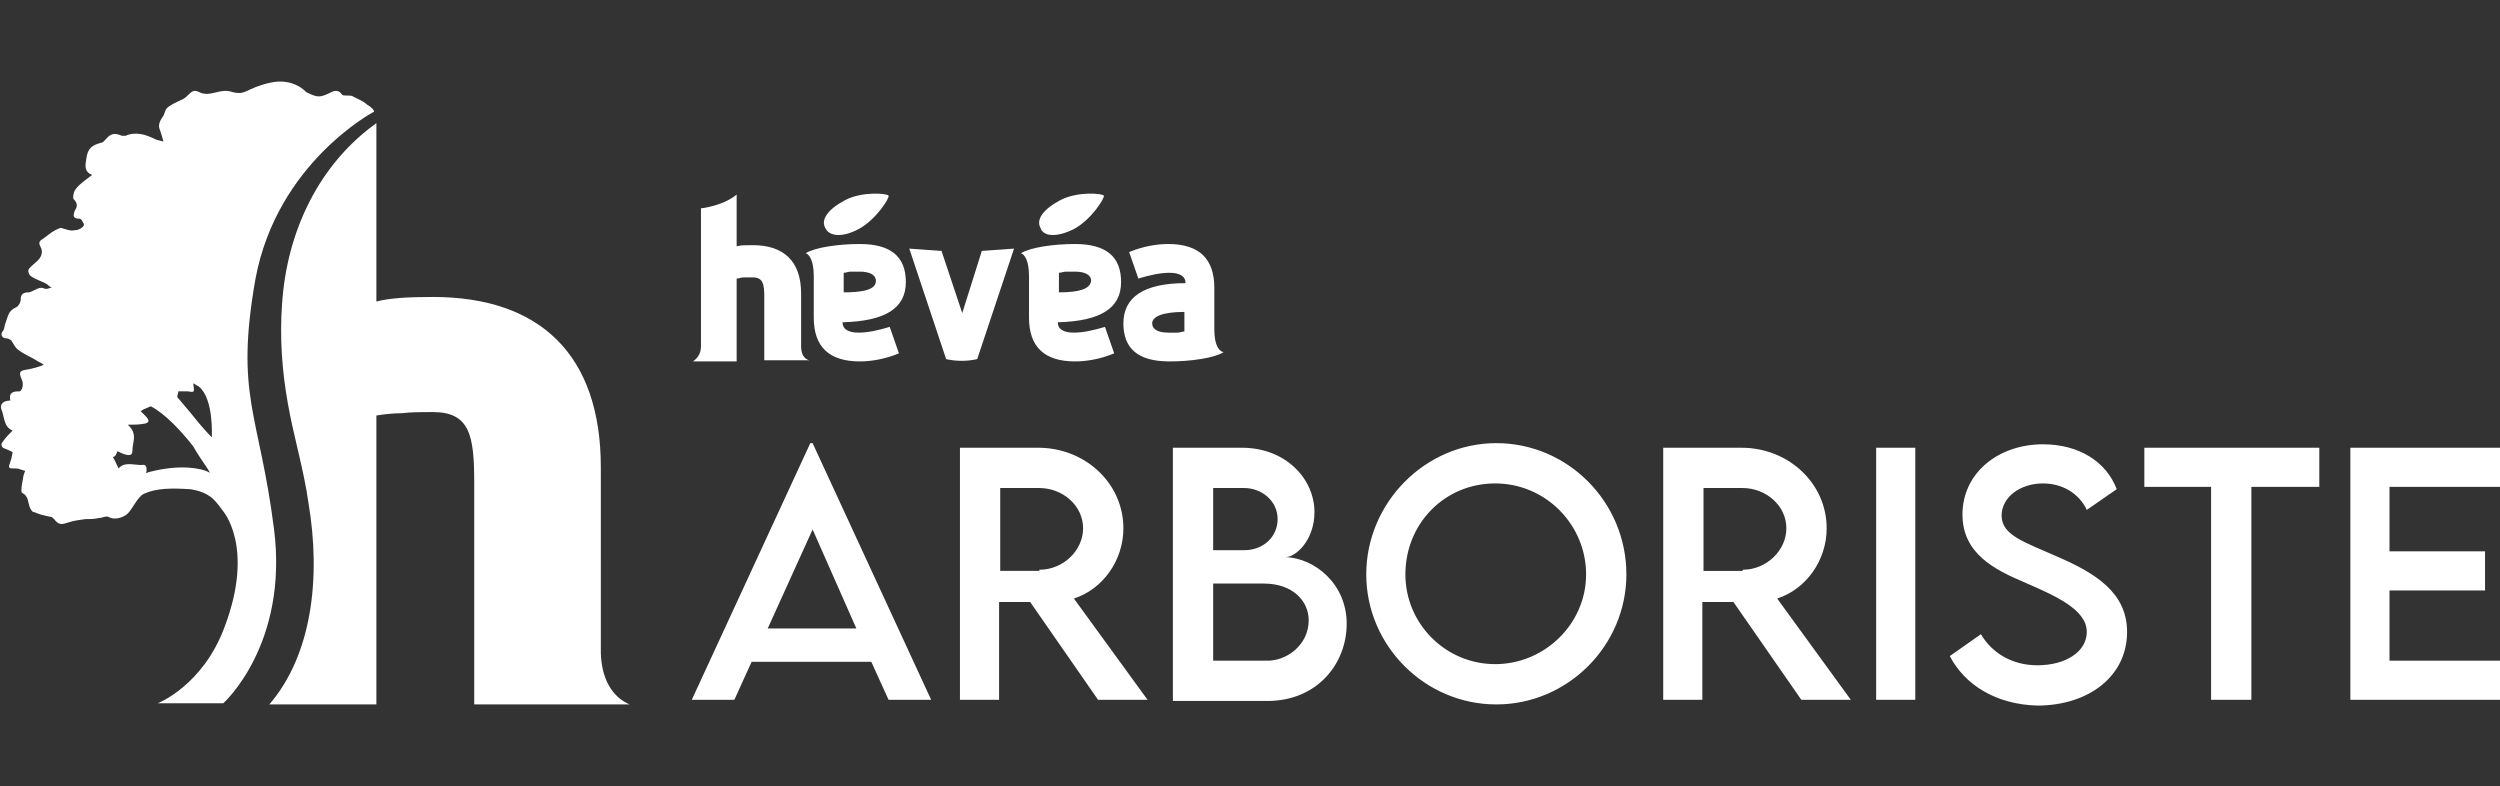 <svg xmlns="http://www.w3.org/2000/svg" xml:space="preserve" fill="white" version="1.1"
     viewBox="0 0 217.2 68.3"><rect x="0" y="0" width="217.2" height="68.3" fill="#333333" stroke="none"/><path d="M32.7 10.7c-4.9 3.5-7.8 9.3-8.2 15.8-.2 2.8 0 5.7.5 8.5.5 2.9 1.4 5.8 1.8 8.7 1.1 6.5.3 13.2-3.4 17.5h9.3V36.1c.6-.1 1.4-.2 2.2-.2.8-.1 1.7-.1 2.7-.1 3.2 0 3.6 2 3.6 6.1v19.3h13.5c-1.2-.5-2.4-1.8-2.5-4.4V40.6c0-9.8-5.3-14.8-14.6-14.8-2.2 0-3.8.1-4.9.4V10.7z" class="st0"/>
    <path
        d="M18.4 38s-.8-.8-1.9-2.2l-1.1-1.3c0-.2.1-.4.1-.5h.8c.6.1.6.1.5-.6v-.1c.2.1.3.2.5.3 1.3 1.1 1.1 4.4 1.1 4.4m-.3 3c-.6-.3-2.4-.7-5.1 0-.1 0-.2.1-.3.1.1-.5 0-.8-.4-.7-.7 0-1.5-.3-2 .3-.2-.4-.3-.7-.5-1 .2 0 .3-.2.4-.5.8.4 1.3.5 1.3 0 0-.8.5-1.5-.4-2.3.5 0 1 0 1.5-.1.4-.1.4-.3 0-.7l-.4-.4c.1 0 .1 0 .2-.1.2-.1.5-.2.7-.3 1.2.6 2.7 2.2 3.7 3.5.6 1.1 1.8 2.6 1.3 2.2M32.5 9.7c0-.2-.4-.5-.6-.6-.3-.3-.8-.5-1.2-.7-.2-.2-.9 0-1-.2-.2-.3-.5-.4-.9-.2-1 .5-1.2.5-2.2 0 0 0-1.1-1.3-3.2-.8s-2 1.1-3.2.8c-1.1-.4-1.9.5-2.9 0-.4-.2-.6-.1-.9.2-.2.2-.4.4-.7.5-.4.2-.9.4-1.2.7-.2.2-.2.6-.4.8-.2.3-.4.7-.2 1.1.1.3.2.6.3 1-.3-.1-.5-.1-.7-.2-.8-.4-1.7-.7-2.6-.3h-.3c-.7-.3-1-.2-1.5.4-.1.1-.2.2-.3.2-.8.2-1.2.5-1.3 1.4-.1.6-.2 1.1.5 1.4-.5.4-1 .7-1.4 1.2-.2.2-.3.8-.2.9.4.4.3.7.1 1-.2.5-.1.7.4.7.2 0 .3.3.4.5 0 .2-.4.5-.8.5-.4.1-.8-.1-1.2-.2-.1 0-.3.1-.5.2-.4.2-.7.5-1 .7-.3.2-.5.3-.3.7.3.5.1 1-.4 1.4-.2.2-.5.4-.6.6-.1.1 0 .5.2.6.4.3.9.4 1.4.7.1.1.2.2.4.3-.2 0-.3.1-.5.1-.1 0-.3-.1-.4-.1-.2 0-.4.1-.6.2-.2.1-.4.2-.5.2-.4 0-.7.1-.7.6 0 .3-.2.6-.4.7-.7.3-.7.8-.9 1.3-.1.2-.1.5-.2.7-.3.3-.2.7.3.7.1 0 .3.1.4.2.2.3.3.6.6.8.5.4 1.1.6 1.7 1 .2.1.4.2.5.3-.5.2-.9.3-1.4.4-.7.1-.8.2-.5.9.2.4 0 1.1-.3 1-.7 0-.8.3-.7.8-.6 0-.9.3-.8.7.3.7.2 1.6 1 1.9-.3.3-.6.6-.8.9-.3.3-.2.6.2.7.2.1.5.2.6.3-.1.4-.1.6-.2.8-.2.6-.2.6.5.6.3 0 .6.2.8.2-.1.2-.2.5-.2.7-.1.4-.2 1.1-.1 1.2.6.3.5.8.7 1.3.1.2.2.4.4.4.4.2.9.3 1.4.4.1 0 .2.1.3.2.4.5.6.5 1.2.3s.9-.2 1.5-.3c.4 0 .8 0 1.2-.1.3 0 .6-.2.8-.1.5.3 1.2.1 1.6-.2.5-.4.9-1.5 1.5-1.8 1.1-.5 2.4-.5 4-.4 0 0 1 .1 1.7.6.5.3 1.1 1.2 1.1 1.2s2.9 3.1.2 10.2c-1.9 5.1-5.8 6.6-5.8 6.6h5.7s5.7-5.1 4.4-15.2c-1.3-10.1-3.4-11.5-1.6-21.7C24.1 14.1 32.5 9.7 32.5 9.7M70.6 46l3.8 8.6h-7.7l3.9-8.6zm-.2-7.5L60.1 60.8h3.7l1.5-3.3h10.4l1.5 3.3h3.7L70.6 38.5h-.2zM90.3 49.5c2.1 0 3.8-1.7 3.8-3.6 0-2-1.8-3.5-3.8-3.5h-3.4v7.2h3.4zm5.1 11.3-5.9-8.5h-2.7v8.5h-3.4V38.9h6.8c4.1 0 7.4 3.1 7.4 7 0 2.8-1.8 5.3-4.3 6.1l6.4 8.8h-4.3zM113.7 53.9c0-1.7-1.4-3.2-3.9-3.2h-4.4v6.7h4.5c1.9.1 3.8-1.4 3.8-3.5m-8.3-11.6v5.5h2.7c1.7 0 2.9-1.2 2.9-2.7 0-1.6-1.4-2.7-2.9-2.7h-2.7zM117 54.2c0 3.4-2.5 6.7-6.9 6.7h-8.2v-22h6c3.8 0 6.3 2.7 6.3 5.6 0 2.4-1.6 3.9-2.5 3.9 2.5.1 5.3 2.3 5.3 5.8M137.8 49.9c0-4.3-3.5-7.9-7.9-7.9s-7.8 3.5-7.8 7.9c0 4.3 3.5 7.8 7.8 7.8s7.9-3.5 7.9-7.8m-19.1 0c0-6.2 5.1-11.4 11.3-11.4 6.2 0 11.3 5.1 11.3 11.4 0 6.2-5.1 11.3-11.3 11.3-6.2 0-11.3-5.1-11.3-11.3M151.4 49.5c2.1 0 3.8-1.7 3.8-3.6 0-2-1.8-3.5-3.8-3.5H148v7.2h3.4zm5.1 11.3-5.9-8.5h-2.7v8.5h-3.4V38.9h6.8c4.1 0 7.4 3.1 7.4 7 0 2.8-1.8 5.3-4.3 6.1l6.4 8.8h-4.3zM163 38.9h3.4v21.9H163zM169.4 57l2.7-1.9c1 1.7 2.8 2.7 4.9 2.7 2.5 0 4.3-1.2 4.3-2.9 0-2-2.9-3.2-5.4-4.3-2.6-1.1-5.4-2.5-5.4-5.9 0-3.6 3.1-6.1 7-6.1 3.1 0 5.5 1.5 6.4 3.9l-2.6 1.8c-.7-1.5-2.2-2.3-3.8-2.3-2 0-3.6 1.2-3.6 2.8 0 1.7 2 2.3 4.7 3.5 3.5 1.5 6.2 3.2 6.2 6.6 0 3.9-3.4 6.4-7.8 6.4-3.6-.1-6.3-1.8-7.6-4.3M186.3 38.9v3.4h5.8v18.5h3.5V42.3h5.9v-3.4zM204.2 38.9v21.9h13v-3.4h-9.6v-6.1h8.3v-3.4h-8.3v-5.6h9.6v-3.4zM102.9 28.8c-.2 0-.4.1-.6.1h-.8c-.9 0-1.4-.3-1.4-.8 0-.6.9-1 2.8-1v1.7zm2.6-.2V25c0-2.5-1.3-3.8-4-3.8-1 0-2.2.2-3.4.7l.8 2.3c1-.3 1.9-.5 2.7-.5.9 0 1.4.3 1.4.9-3.6 0-5.4 1.2-5.4 3.5 0 2.2 1.3 3.3 4 3.3 1.9 0 3.9-.3 4.7-.8-.4-.1-.8-.6-.8-2M83.6 27.2l-1.8-5.4-2.8-.2 3.2 9.6c.9.2 1.8.2 2.7 0l3.2-9.6-2.8.2-1.7 5.4zM69.6 30.1v-4.6c0-2.8-1.5-4.2-4.2-4.2-.6 0-1.1 0-1.4.1v-4.5c-.8.7-2.2 1.1-3.1 1.2v12c0 .7-.4 1.1-.7 1.3H64v-7.2c.2 0 .4-.1.6-.1h.8c.9 0 1 .6 1 1.7v5.5h3.9c-.4-.1-.7-.5-.7-1.2M93.3 19.9c1.5-.8 2.7-2.7 2.6-2.9-.1-.2-2.3-.4-3.8.4s-2.1 1.7-1.7 2.4c.2.7 1.3.9 2.9.1M92 25.4v-1.7c.2 0 .4-.1.6-.1h.8c.9 0 1.4.3 1.4.8-.1.7-1 1-2.8 1m5.4-.9c0-2.2-1.3-3.3-4-3.3-1.9 0-3.9.3-4.7.8.3.1.7.6.7 2v3.6c0 2.5 1.3 3.8 4 3.8 1 0 2.2-.2 3.4-.7l-.8-2.3c-1 .3-1.9.5-2.7.5-.9 0-1.4-.3-1.4-.9 3.7-.1 5.5-1.2 5.5-3.5M74.6 19.9c1.5-.8 2.7-2.7 2.6-2.9-.1-.2-2.3-.4-3.8.4s-2.1 1.7-1.7 2.4c.3.7 1.4.9 2.9.1M73.3 25.4v-1.7c.2 0 .4-.1.6-.1h.8c.9 0 1.4.3 1.4.8 0 .7-.9 1-2.8 1m5.4-.9c0-2.2-1.3-3.3-4-3.3-1.9 0-3.9.3-4.7.8.3.1.7.6.7 2v3.6c0 2.5 1.3 3.8 4 3.8 1 0 2.2-.2 3.4-.7l-.8-2.3c-1 .3-1.9.5-2.7.5-.9 0-1.4-.3-1.4-.9 3.7-.1 5.5-1.2 5.5-3.5"
        class="st0"/></svg>
